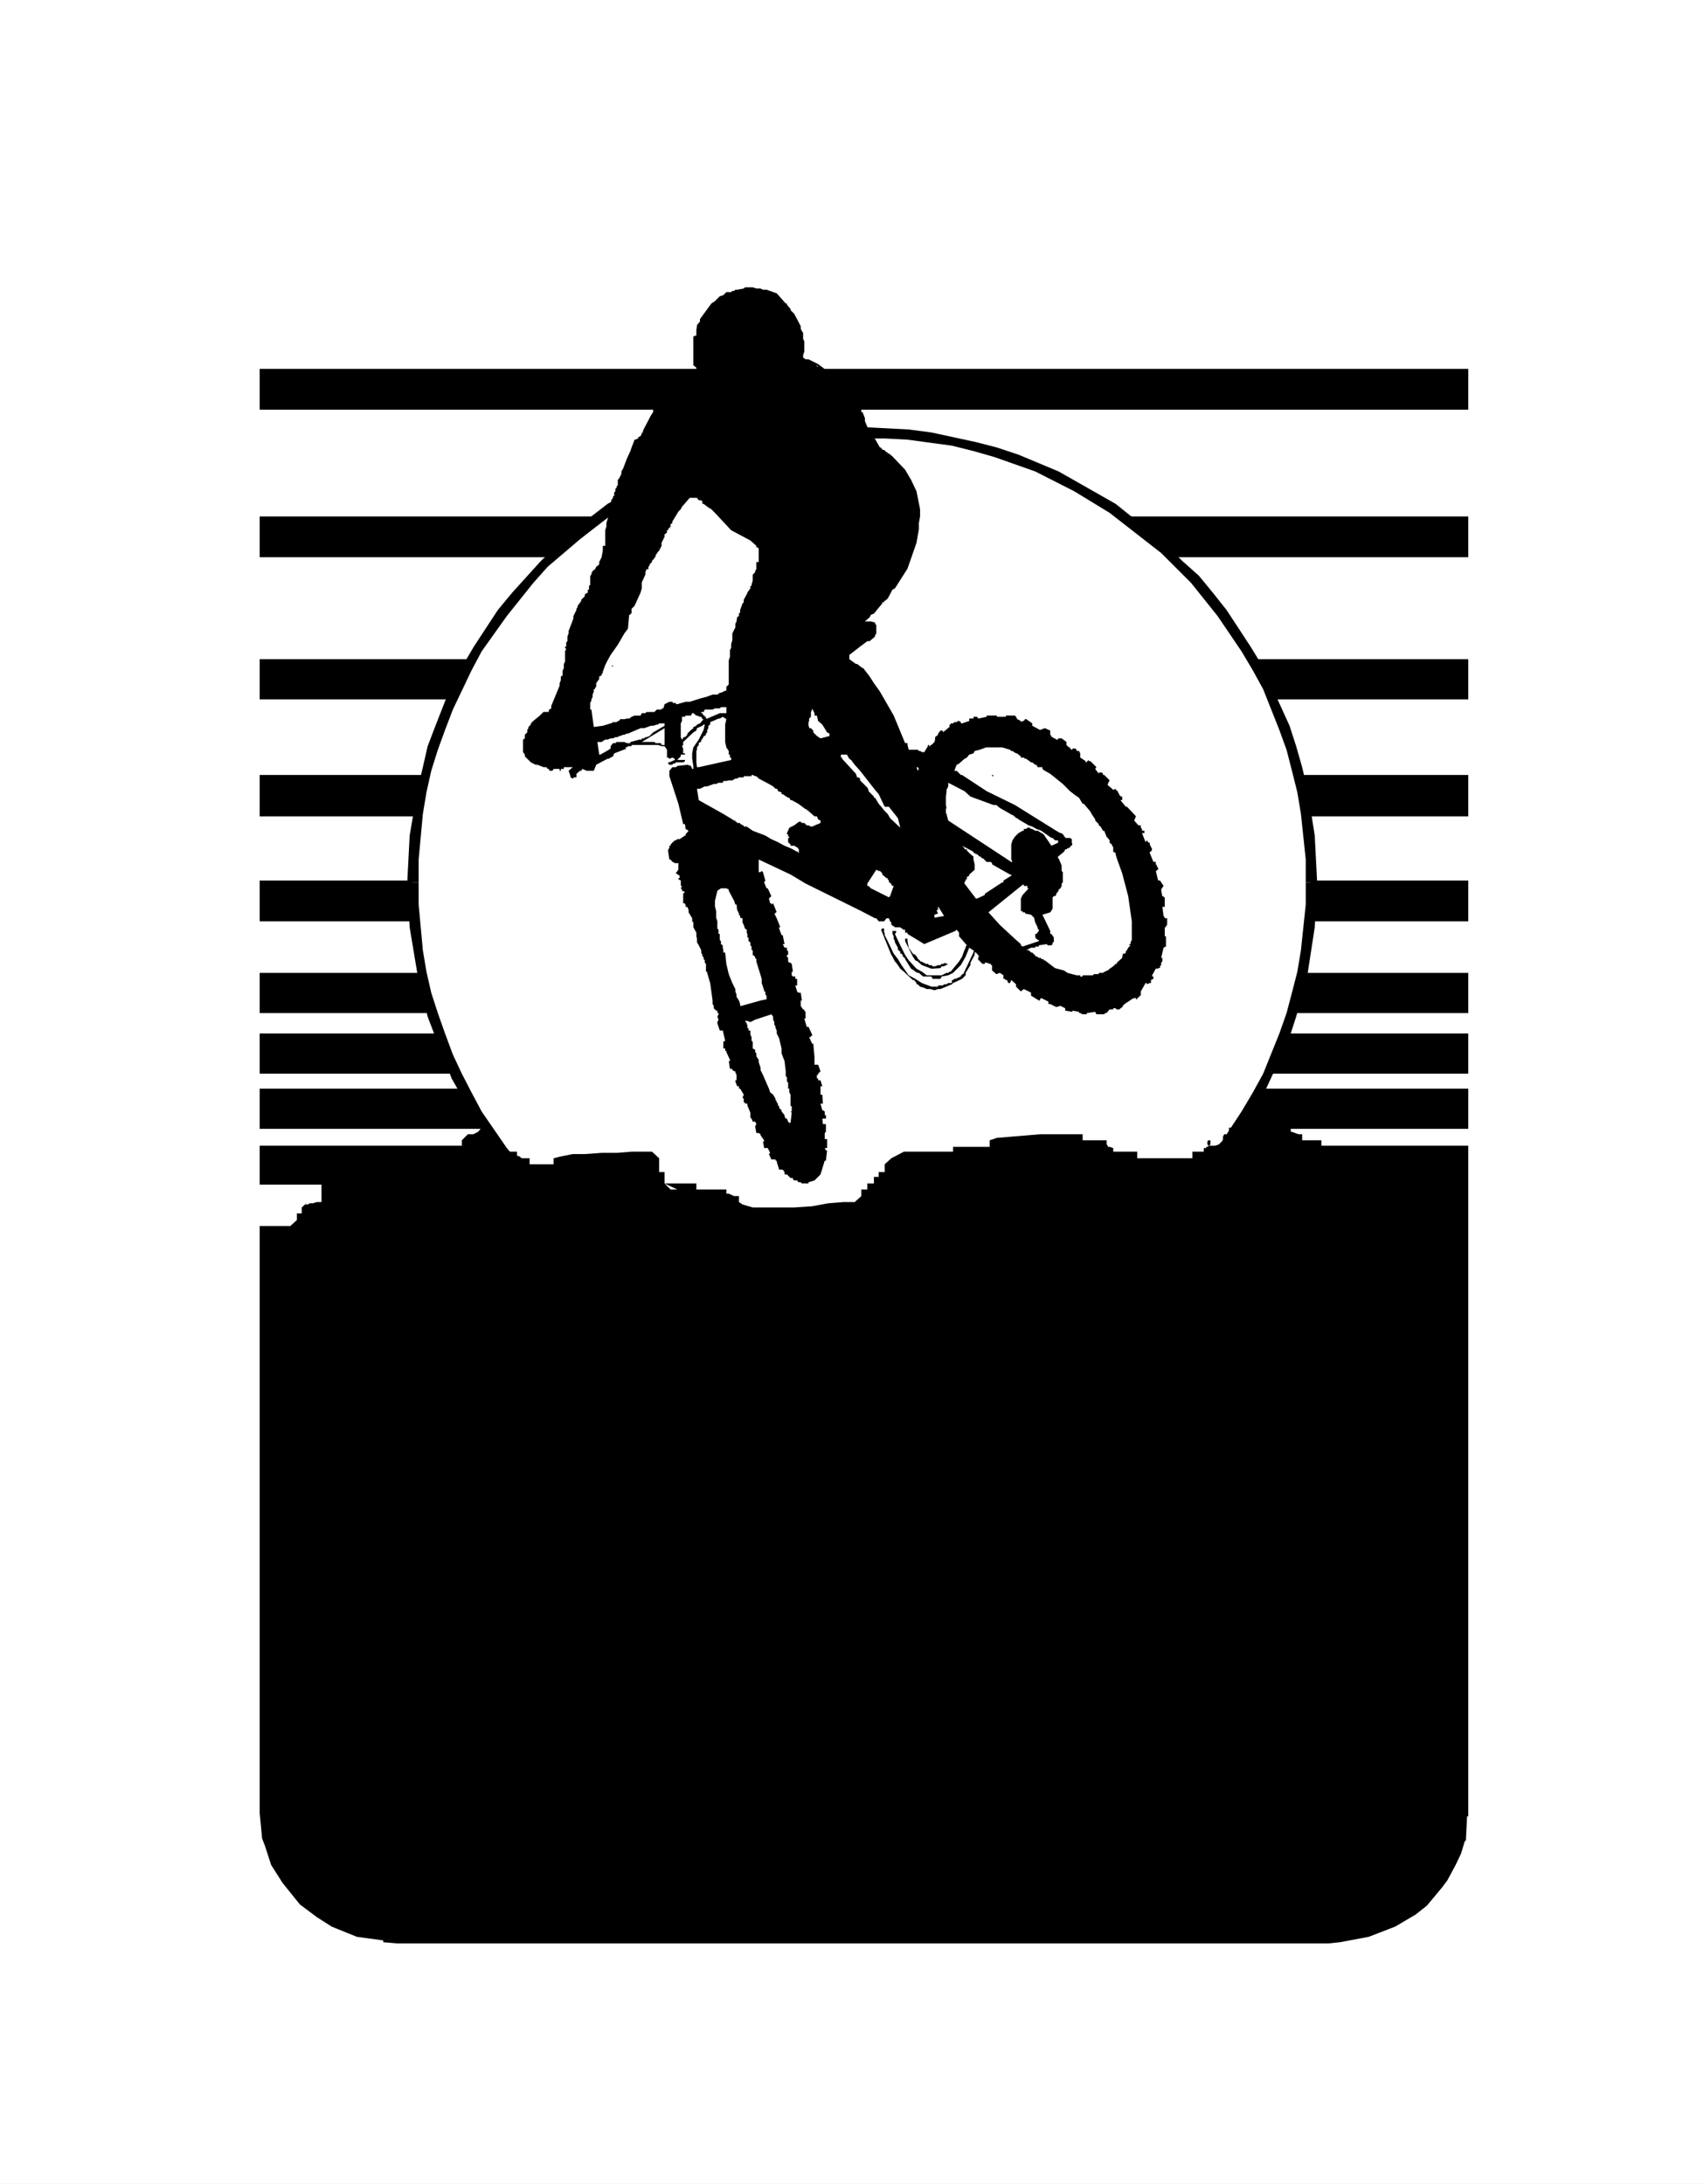 <?xml version="1.0" encoding="UTF-8" standalone="no"?>
<svg
   version="1.0"
   width="121.467mm"
   height="155.668mm"
   id="svg43"
   sodipodi:docname="Cycling 53.wmf"
   xmlns:inkscape="http://www.inkscape.org/namespaces/inkscape"
   xmlns:sodipodi="http://sodipodi.sourceforge.net/DTD/sodipodi-0.dtd"
   xmlns="http://www.w3.org/2000/svg"
   xmlns:svg="http://www.w3.org/2000/svg">
  <rect width="100%" height="100%" fill="#808080" stroke="none"/>
  <sodipodi:namedview
     id="namedview43"
     pagecolor="#ffffff"
     bordercolor="#000000"
     borderopacity="0.25"
     inkscape:showpageshadow="2"
     inkscape:pageopacity="0.0"
     inkscape:pagecheckerboard="0"
     inkscape:deskcolor="#d1d1d1"
     inkscape:document-units="mm" />
  <defs
     id="defs1">
    <pattern
       id="WMFhbasepattern"
       patternUnits="userSpaceOnUse"
       width="6"
       height="6"
       x="0"
       y="0" />
  </defs>
  <path
     style="fill:#ffffff;fill-opacity:1;fill-rule:evenodd;stroke:none"
     d="M 0,588.353 H 459.089 V 0 H 0 Z"
     id="path1" />
  <path
     style="fill:#000000;fill-opacity:1;fill-rule:evenodd;stroke:none"
     d="m 407.217,313.648 v -5.009 H 55.104 v 10.503 H 407.217 Z"
     id="path2" />
  <path
     style="fill:#000000;fill-opacity:1;fill-rule:evenodd;stroke:none"
     d="m 412.227,299.105 v -5.817 H 53.326 v 10.827 H 412.227 Z"
     id="path3" />
  <path
     style="fill:#000000;fill-opacity:1;fill-rule:evenodd;stroke:none"
     d="M 410.611,284.077 V 278.421 H 56.881 v 10.827 H 410.611 Z"
     id="path4" />
  <path
     style="fill:#000000;fill-opacity:1;fill-rule:evenodd;stroke:none"
     d="m 405.117,267.433 v -5.333 H 56.881 V 272.927 H 405.117 Z"
     id="path5" />
  <path
     style="fill:#000000;fill-opacity:1;fill-rule:evenodd;stroke:none"
     d="m 407.217,242.387 v -5.171 H 61.891 v 10.988 H 407.217 Z"
     id="path6" />
  <path
     style="fill:#000000;fill-opacity:1;fill-rule:evenodd;stroke:none"
     d="m 405.763,214.593 v -5.817 H 59.79 v 11.15 H 405.763 Z"
     id="path7" />
  <path
     style="fill:#000000;fill-opacity:1;fill-rule:evenodd;stroke:none"
     d="m 407.217,182.921 v -5.333 H 59.79 v 10.827 H 407.217 Z"
     id="path8" />
  <path
     style="fill:#000000;fill-opacity:1;fill-rule:evenodd;stroke:none"
     d="m 412.227,144.624 v -5.494 H 58.174 v 10.988 h 354.053 z"
     id="path9" />
  <path
     style="fill:#000000;fill-opacity:1;fill-rule:evenodd;stroke:none"
     d="M 407.217,104.873 V 99.379 H 56.881 V 110.367 H 407.217 Z"
     id="path10" />
  <path
     style="fill:#ffffff;fill-opacity:1;fill-rule:evenodd;stroke:none"
     d="m 232.372,116.507 12.443,0.646 11.958,1.939 5.817,0.97 5.817,1.778 10.827,4.363 5.333,2.101 5.494,2.747 4.686,3.07 9.857,6.302 4.363,3.555 8.564,7.756 4.525,4.363 10.504,13.574 3.232,5.494 2.747,4.848 2.747,5.009 4.848,10.827 1.939,5.817 1.454,5.494 1.293,5.979 2.101,11.958 0.162,6.464 v 12.119 l -0.162,6.14 -2.101,12.281 -1.293,5.817 -1.454,5.333 -1.939,5.817 -4.848,10.827 -5.494,10.18 -6.625,9.857 -7.11,8.888 -8.564,8.08 -4.525,4.04 -4.363,3.393 -9.857,6.464 -4.686,3.07 -5.494,2.747 -10.827,4.525 -5.333,1.939 -5.817,1.778 -5.817,1.293 -11.958,1.616 -12.443,0.808 -12.281,-0.808 -12.281,-1.616 -5.656,-1.293 -11.635,-3.717 -5.009,-2.101 -5.817,-2.424 -5.009,-2.747 -10.18,-6.14 -4.525,-3.393 -4.686,-3.393 -4.525,-4.04 -4.363,-3.717 -3.717,-4.363 -7.433,-8.888 -6.464,-9.857 -3.07,-5.171 -2.747,-5.009 -4.363,-10.827 -3.717,-11.15 -0.97,-5.817 -2.101,-12.281 -0.646,-12.119 0.646,-12.604 2.101,-11.958 0.97,-5.979 3.717,-11.311 2.424,-5.009 1.939,-5.817 2.747,-5.009 6.141,-10.342 3.393,-4.363 3.393,-4.686 7.757,-8.888 4.363,-3.717 4.525,-4.04 9.211,-6.787 10.18,-6.14 5.009,-2.747 10.827,-4.363 11.635,-3.878 5.656,-0.97 12.281,-1.939 z"
     id="path11" />
  <path
     style="fill:#000000;fill-opacity:1;fill-rule:evenodd;stroke:none"
     d="m 354.861,237.701 -0.646,-12.604 -1.939,-12.281 -1.454,-6.14 -1.616,-5.656 -1.778,-5.494 -2.424,-5.332 -5.009,-10.988 -3.07,-5.009 -6.464,-9.857 -3.717,-4.686 -3.717,-4.525 -4.525,-4.04 -8.403,-8.241 -4.686,-3.232 -4.848,-3.878 -15.351,-8.726 -10.827,-4.525 -5.817,-1.939 -5.656,-1.454 -11.958,-2.585 -6.141,-0.808 -12.443,-0.646 v 3.07 h 5.979 l 6.141,0.323 11.958,1.616 5.817,1.454 5.656,1.616 10.988,3.878 10.504,5.333 9.534,5.817 13.897,10.827 8.08,8.08 7.11,8.888 6.464,9.534 3.07,5.171 2.747,5.009 4.363,10.988 1.939,5.333 1.454,5.656 1.454,5.817 0.97,5.817 1.293,12.281 v 6.14 z"
     id="path12" />
  <path
     style="fill:#000000;fill-opacity:1;fill-rule:evenodd;stroke:none"
     d="m 232.372,359.863 12.443,-0.646 11.958,-1.778 6.141,-1.293 5.656,-1.778 5.817,-1.939 10.827,-4.525 10.18,-5.979 5.171,-3.07 9.534,-6.787 4.363,-4.04 8.565,-8.564 3.717,-4.04 3.717,-4.848 6.464,-9.534 3.07,-5.332 5.009,-10.827 2.424,-5.494 1.778,-5.494 1.616,-5.656 1.454,-5.817 1.939,-12.604 0.646,-12.119 h -3.07 v 5.979 l -1.293,12.281 -0.97,5.817 -1.454,5.656 -1.454,5.494 -1.939,5.494 -4.363,10.827 -2.747,5.009 -3.07,5.171 -6.464,9.857 -3.717,4.04 -3.393,4.363 -8.08,8.241 -9.211,7.11 -4.686,3.393 -4.848,3.393 -4.686,2.747 -5.494,2.747 -5.009,2.262 -5.494,2.101 -5.494,2.101 -5.656,1.616 -5.817,1.454 -5.817,0.97 -12.281,0.97 h -5.979 z"
     id="path13" />
  <path
     style="fill:#000000;fill-opacity:1;fill-rule:evenodd;stroke:none"
     d="m 109.722,237.701 0.646,12.119 2.101,12.604 1.454,5.817 1.293,5.656 2.101,5.494 2.262,5.494 2.101,5.656 5.979,10.503 6.464,9.534 3.878,4.848 7.757,8.403 8.726,8.241 4.525,3.393 9.857,6.464 10.18,5.979 11.15,4.525 5.494,1.939 5.979,1.778 5.817,1.293 12.604,1.778 12.281,0.646 v -3.07 h -6.141 l -12.281,-0.97 -5.656,-0.97 -5.817,-1.454 -5.817,-1.616 -5.333,-2.101 -5.494,-2.101 -5.494,-2.262 -5.009,-2.747 -5.171,-2.747 -9.534,-6.787 -8.726,-7.11 -4.363,-3.717 -3.878,-4.525 -3.717,-4.363 -3.393,-4.04 -6.787,-9.857 -2.747,-5.171 -2.586,-5.009 -2.424,-5.171 -2.101,-5.656 -1.939,-5.494 -1.778,-5.494 -1.293,-5.656 -0.97,-5.817 -1.131,-12.281 v -5.979 z"
     id="path14" />
  <path
     style="fill:#000000;fill-opacity:1;fill-rule:evenodd;stroke:none"
     d="m 232.372,115.053 -12.281,0.646 -6.464,0.808 -11.958,2.585 -5.979,1.454 -5.494,1.939 -11.15,4.525 -15.351,8.726 -9.211,7.11 -4.363,4.201 -4.363,4.04 -7.757,8.564 -3.878,4.686 -6.464,9.857 -5.979,10.18 -4.363,11.15 -2.101,5.494 -1.293,5.656 -1.454,6.14 -2.101,12.281 -0.646,12.604 h 3.07 v -6.14 l 1.131,-12.281 0.97,-5.817 1.293,-5.817 1.778,-5.656 1.939,-5.333 2.101,-5.494 5.009,-10.503 2.747,-5.171 6.787,-9.534 7.11,-8.888 3.878,-4.363 4.363,-3.717 4.363,-3.717 4.363,-3.393 4.848,-3.717 9.857,-5.817 10.504,-5.333 10.827,-3.878 5.817,-1.616 5.817,-1.454 11.796,-1.616 6.141,-0.323 h 6.141 z"
     id="path15" />
  <path
     style="fill:#000000;fill-opacity:1;fill-rule:evenodd;stroke:none"
     d="m 51.71,330.292 h 26.501 l 1.778,-1.616 v -1.778 h 1.293 v -1.616 l 1.616,-1.454 -0.646,0.646 h 0.646 l 0.646,-0.323 h 0.808 l 0.97,-0.323 h 1.293 v -5.009 h 1.778 v -5.171 l 1.293,-1.616 H 102.936 v 1.616 h 6.787 v 2.101 l 1.778,-0.646 h 0.646 l 0.97,0.97 v 0.97 -0.646 -0.323 l 0.808,-0.646 2.262,-1.454 h 1.131 l 0.646,-0.323 v -0.97 l 0.646,-0.646 h 0.646 l 0.323,-0.646 v -1.131 l -0.646,0.646 v 0.485 l 0.323,0.162 0.646,0.485 h 1.131 l 0.646,-0.646 2.747,-2.424 v -1.778 l 1.616,-1.616 h 1.454 l 1.293,-0.646 0.97,-1.131 h 1.616 l 1.454,3.393 h 0.646 l 1.454,1.131 0.646,0.646 0.646,1.293 h 3.07 v 1.778 -0.646 h 0.323 l 0.323,0.162 0.646,0.485 h 2.101 v 1.616 h 6.464 v -1.616 l 1.939,-0.485 3.232,-0.646 h 3.232 l 4.525,-0.323 h 4.04 l 4.04,-0.323 h 5.494 l 1.939,1.778 v 3.717 h 1.454 v 3.07 l 1.616,1.616 h 1.778 l 1.616,1.778 -1.616,-1.778 -3.393,-1.616 h 8.564 v 1.616 h 8.08 v 1.778 -0.646 h 0.646 l 1.454,0.646 h 1.293 v 1.616 l 0.97,0.646 2.747,0.808 h 11.15 l 4.848,-0.323 4.363,-0.808 4.04,-0.323 h 3.07 l 1.778,-1.616 v -1.778 h 1.616 v -1.616 h 1.778 v -1.778 h 1.293 v -1.293 h 1.616 v -2.101 l 1.778,-1.616 3.393,-1.778 h 13.251 v -1.293 h 9.857 v -1.778 l 1.939,-0.646 11.635,-0.97 h 11.473 v 1.616 h 6.464 v 1.131 l 0.323,0.323 v 0.323 h 0.485 l 0.97,0.323 v 0.97 h 6.464 v 1.778 h 14.867 v -1.778 h 3.07 v -0.97 h 0.646 v -0.323 h 0.323 l 0.808,-0.646 v -1.131 h -0.485 l -0.323,0.323 v 0.808 l 0.323,0.323 h 1.778 l 0.97,-0.323 1.131,-1.131 v -0.97 l 0.323,-0.646 h 0.97 v -0.323 l 0.323,-0.323 v -1.131 h 4.686 l 0.485,-0.97 v -0.646 h 0.97 0.323 v -1.454 h 5.171 v 0.646 l 0.323,0.808 h 0.97 l 0.323,0.646 v 0.97 h 3.393 v 1.778 -0.646 h 0.323 l 1.778,0.646 h 0.97 v 1.616 h 5.171 v 1.454 l 0.646,0.323 h 0.323 l 0.646,0.323 v 0.97 h 5.009 v 1.778 l 6.464,1.616 v 0.97 l 0.485,0.808 h 0.162 v 0.323 h 0.808 l 0.323,0.646 v 0.646 h 11.473 v -1.293 h 0.808 l 0.323,-0.323 h 0.323 v -0.808 l 0.323,-0.97 h 5.009 v -1.616 0.97 l 0.323,-0.323 h 0.485 l 0.323,-0.323 h 0.97 l 0.97,-0.323 v -1.778 h 6.464 v -1.293 0.323 h 1.131 0.323 l 0.97,-0.323 h 0.97 v -1.778 h 8.564 v -1.616 h 3.393 v 267.433 l -357.123,3.07 z"
     id="path16" />
  <path
     style="fill:#ffffff;fill-opacity:1;fill-rule:evenodd;stroke:none"
     d="M 0.485,0.323 V 587.707 H 458.443 V 58.334 H 357.931 l 5.171,0.646 4.363,0.808 2.101,0.323 v 0.323 l 4.04,1.293 2.586,1.454 0.808,0.323 4.686,3.07 3.07,2.262 4.686,5.817 2.424,3.717 1.454,2.747 0.97,3.393 0.646,2.101 0.646,6.787 V 489.298 h -0.323 l -0.323,6.464 -0.323,0.323 -0.97,3.232 -1.454,3.07 -2.262,4.201 -1.454,1.939 -4.04,4.848 -3.07,2.424 -5.494,3.232 -7.11,2.747 -7.757,1.454 -3.07,0.323 H 106.975 l -3.717,-0.323 v -0.485 l -7.11,-0.97 -6.787,-2.747 -4.04,-2.585 -4.525,-3.393 -4.686,-5.817 -3.07,-4.848 -1.616,-5.009 -0.808,-2.101 -0.646,-6.787 V 92.592 l 0.646,-6.464 1.454,-4.04 v -0.323 l 0.97,-2.262 2.424,-4.201 1.616,-2.101 3.717,-4.363 6.141,-4.363 3.07,-2.101 4.848,-1.616 1.939,-0.646 6.141,-1.131 4.848,-0.646 h 350.659 V 0.323 Z"
     id="path17" />
  <path
     style="fill:#000000;fill-opacity:1;fill-rule:evenodd;stroke:none"
     d="m 216.051,318.819 h 1.778 v -0.323 l 1.616,-0.485 1.616,-1.616 1.131,-3.717 h 0.323 l 0.323,-2.747 h -0.323 l -0.323,-0.646 h 0.646 v -2.424 h -0.646 v -1.616 l 0.323,-0.323 v -2.101 h -0.808 l -0.162,-1.454 h 0.646 0.323 v -0.97 h -0.323 v -0.97 l -0.485,-0.323 h -0.162 l -0.485,-1.778 h 0.646 l -0.162,-2.424 h -0.485 v -1.616 -0.646 h 0.485 l -0.485,-1.616 h -0.646 v -0.485 h -0.323 v -0.97 h 0.323 v -0.323 l 0.646,-0.646 -0.646,-1.778 h -0.97 v -1.939 l -0.323,-3.717 h -0.323 l -0.808,-1.778 h 0.485 v -0.323 h 0.323 v -0.323 l -0.808,-1.778 -0.162,-0.323 h -0.485 l -0.646,-2.262 h 0.323 v -1.778 l -0.323,-0.323 v -0.323 h -0.323 l -0.646,-0.97 v -1.454 h 0.323 l -0.323,-2.101 h -0.646 l -0.323,-0.323 -0.485,-1.616 h 0.485 v -1.778 h -0.485 v -0.646 h -0.646 l -0.323,-0.323 v -0.97 h 0.323 l -0.323,-2.101 -0.323,-0.323 h -0.323 l -0.323,-0.323 v -0.97 l -0.323,-0.323 v -0.485 h 0.323 v -0.97 l -0.323,-0.323 v -0.646 h -0.646 l -0.485,-0.97 h 0.485 l -0.485,-2.424 h -0.323 l -0.646,-1.778 v -0.323 h 0.323 l -0.646,-1.616 -0.323,-0.808 -0.646,-1.293 h 0.323 v -0.323 h 0.323 l -0.97,-2.424 -0.485,0.323 v -0.323 h -0.323 l -0.323,-1.293 0.646,-0.646 -0.97,-2.101 h -0.323 l -0.646,-1.616 0.323,-0.485 -0.646,-2.262 -0.323,-0.323 -0.323,0.323 h -0.485 v -1.778 -1.616 l 8.564,4.04 4.04,2.424 15.028,7.433 3.717,1.939 h 0.323 l 0.646,0.808 h 1.454 l 0.646,-0.808 h 0.646 l 0.323,0.808 0.323,0.323 v 0.646 h 0.323 v 0.323 h 0.323 l 0.323,0.323 h 1.454 l 0.323,0.323 h 0.323 v 0.323 h 0.646 v 0.808 h 0.646 v 0.323 l 4.525,2.747 8.403,-3.555 0.323,-0.323 0.646,0.808 v 0.97 l 2.101,2.424 -0.323,0.323 v 0.323 l -0.323,0.646 -0.646,1.778 -0.808,1.293 -2.262,2.747 h -0.323 l -0.323,0.323 h -0.485 l -1.293,0.646 h -4.04 l -1.293,-0.97 -1.454,-0.808 -2.101,-2.262 -0.97,-1.454 -0.646,-1.293 -0.646,-1.293 -1.454,-3.07 0.323,-0.323 v -0.485 h -0.97 v 0.808 l 0.323,0.646 v 0.646 l 0.323,0.646 v 0.323 l 0.808,1.454 v 0.646 h 0.323 v 0.323 h 0.323 v 0.646 h 0.323 l 0.323,0.323 v 0.485 h 0.323 v 0.323 h 0.323 v 0.323 l 1.616,2.585 0.808,0.485 0.323,0.323 0.646,0.323 h 0.323 l 1.131,0.97 h 0.646 0.323 1.293 l 0.323,0.646 h 2.101 l 0.323,-0.646 1.778,-0.323 1.293,-0.646 2.101,-2.101 1.293,-2.262 0.97,-2.424 1.454,0.97 h -0.323 v 0.323 l -2.747,5.817 h -0.323 v 0.323 h -0.323 v 0.323 l -1.454,0.646 h -0.323 l -0.323,0.323 h -0.323 v 0.808 h -0.323 -0.323 -0.323 l -0.485,0.323 h -0.646 l -0.323,0.323 h -1.293 v 0.323 h -1.778 l -2.586,-0.97 -1.778,-1.131 -1.778,-0.97 -1.939,-2.747 -0.97,-1.616 -1.131,-1.454 -1.616,-3.393 -0.808,-1.616 v -0.646 h -0.162 v -1.131 h -0.485 l -0.323,0.323 2.747,6.787 0.323,0.485 0.646,1.293 0.323,0.323 0.485,0.646 0.646,0.97 0.97,0.808 2.424,2.262 h 0.323 l 0.646,0.808 v 0.323 h 0.323 l 0.646,0.646 1.131,0.323 0.646,0.323 h 0.97 l 1.131,0.323 0.97,-0.323 h 0.646 l 3.07,-1.293 0.323,-0.323 2.424,-1.131 0.97,-0.97 v -0.646 l 1.293,-2.101 v -0.646 l 1.131,-2.101 v -0.646 h 0.323 l 0.97,1.131 h -0.323 v 0.97 h 0.323 v 0.323 h 0.323 v 0.323 h 0.323 v 0.323 h 0.808 v -0.323 h 0.485 l 0.808,0.323 h 0.323 v 0.323 h 0.323 v 1.454 l 1.131,0.97 h 0.162 l 0.808,-0.323 0.97,0.646 v 0.97 h 0.323 l 0.323,0.323 h 0.323 l 0.323,0.808 h 0.485 l 0.323,-0.808 1.293,1.131 v 0.646 l 1.293,1.293 0.808,-0.646 1.939,0.97 v 0.808 l 2.101,1.293 h 0.323 v -0.323 l 0.323,-0.323 1.939,0.97 v 0.646 h 0.485 l 1.616,0.808 1.131,-0.323 1.293,0.646 v 0.646 l 1.939,0.323 v -0.323 l 1.778,0.323 v 0.323 h 0.323 l 0.646,0.323 h 1.131 v -0.323 l 2.262,-0.323 0.323,0.646 h 2.101 l 0.323,-0.323 h 0.323 l 0.808,-0.97 h 0.97 v -0.323 h 0.646 l 0.323,0.323 h 0.646 l 0.808,-0.646 h 0.162 v -0.323 l 0.485,-0.485 2.424,-1.616 0.162,0.323 v -0.323 h 0.485 v 0.323 h 0.323 v -0.323 h 0.323 v -0.323 h 0.323 v -0.323 h 0.323 v -0.323 -0.485 -0.323 l 1.293,-2.262 h 0.323 v 0.323 l 0.808,-0.323 h 0.323 v -0.808 l 0.646,-0.323 v -0.646 h -0.323 v -0.323 l 0.97,-1.778 h 0.646 v -0.162 h 0.485 v -0.485 l 0.323,-0.323 v -0.646 l 0.323,-0.323 v -0.97 h -0.323 l 0.646,-2.747 0.646,-0.323 v -2.747 h -0.323 v -2.424 h 0.323 v -0.323 l 0.323,-0.323 v -1.778 h -0.646 v -0.162 l -0.323,-0.485 -0.323,-2.424 h 0.646 v -2.585 h -0.323 v -0.323 h -0.323 v 0.323 l -0.323,-2.101 0.646,-0.97 -0.97,-1.454 h -0.485 l -0.646,-2.585 h 0.323 v -0.323 h 0.323 v -0.485 l -0.323,-0.323 v -0.323 l -0.323,-0.323 v -0.646 h -0.323 -0.323 l -0.97,-2.424 v -0.323 h 0.323 l 0.323,-0.646 -0.646,-1.293 v -0.485 h -0.323 l -0.485,-0.646 -0.323,0.485 -0.97,-2.424 h 0.646 v -0.646 h -0.646 v -0.485 l -0.323,-0.323 v -0.323 -0.323 h -0.646 l -1.131,-1.293 0.485,-1.131 -2.424,-2.585 h -0.323 l -1.454,-1.778 h 0.485 v -0.97 h -0.485 v -0.323 h -0.323 v -0.323 l -0.323,-0.485 v -0.323 h -0.323 v -0.323 h -0.323 v -0.323 l -0.646,0.323 -0.323,-0.323 -1.131,-0.97 v -0.323 l 0.485,-0.97 -1.454,-1.454 h -0.323 v -0.323 l -0.323,-0.323 h -0.808 v 0.323 l -0.97,-1.293 0.323,-0.485 -1.616,-1.616 h -0.323 l -0.323,-0.323 v 0.323 h -0.323 v 0.323 h -0.323 v -0.323 l -1.454,-0.97 v -0.808 h 0.646 -0.646 v -0.323 l -0.323,-0.646 h -0.646 v -0.323 l -0.323,-0.323 h -0.808 v 0.323 h -0.162 l -0.485,-0.323 v -0.323 h -0.323 l -0.646,-0.646 v -0.808 l -1.293,-0.97 h -0.97 v 0.323 h -0.485 l -0.323,-0.323 H 283.921 l -0.323,-0.323 h -0.323 v -0.323 l -0.323,-0.323 v -0.323 -0.808 l -1.454,-0.646 -1.293,0.485 -2.101,-1.131 v -0.646 l -1.616,-1.131 h -0.323 l -0.323,0.485 h -0.323 l -0.485,0.323 v -0.323 l -0.97,-0.485 -0.323,-0.646 -0.323,-0.323 h -0.97 -0.323 -0.485 -0.323 -0.323 v 0.323 h -2.424 v -0.323 h -0.162 -1.454 -0.323 -0.808 v 0.323 l -2.262,0.485 -0.323,-0.485 h -0.97 v 0.485 h -1.131 v 0.646 l -1.939,0.646 h -0.323 v -0.323 l -0.485,-0.323 h -0.323 l -0.323,0.323 h -0.646 l -0.323,0.323 h -0.646 v 0.323 h -0.323 v 0.646 l -1.778,1.454 v -0.485 h -0.646 l -0.646,0.808 v 0.323 l -0.808,0.646 v 0.646 h 0.485 -0.485 l -0.162,0.646 -0.808,0.808 h -0.323 v 0.323 h -0.323 v -0.323 h -0.323 v 0.323 l -0.97,1.616 h -0.646 l -0.485,-0.323 h -0.323 l -0.323,-0.323 h -2.424 l -0.323,-1.293 v -0.485 h -0.646 l -3.07,-7.433 -3.717,-6.464 -1.616,-2.262 -1.131,-1.778 -1.616,-2.101 v -0.162 h -0.323 l -1.454,-1.131 h -0.323 l -1.778,-1.293 v -1.131 l 2.909,-2.262 1.939,-1.454 h 0.646 l 1.454,-1.293 V 171.125 l 0.323,-0.485 v -0.646 -0.323 -0.323 -0.323 -0.646 l -0.323,-0.323 v -0.323 l -1.131,-0.323 h -1.616 l 1.293,-1.131 0.323,-0.646 0.808,-0.323 2.262,-2.747 v -0.323 h 0.485 v -0.323 h 0.162 l 0.808,-0.646 1.293,-2.424 0.646,-0.323 3.393,-5.333 2.424,-6.948 0.646,-3.717 v -1.616 l 0.323,-1.778 v -1.939 l -0.97,-4.848 -1.454,-3.07 -1.616,-2.747 -3.393,-3.555 -0.97,-0.808 h -0.323 v -0.323 h -0.323 l -0.646,-0.646 h -0.485 v -0.323 h -0.323 v -0.323 h -0.323 l -1.939,-3.393 -0.808,-0.646 -1.293,-3.07 v -0.808 l -0.646,-1.616 h -0.323 v -0.646 h -0.323 l -0.485,-0.323 v -0.808 h -0.323 v -0.97 h -0.323 v -0.646 h -0.323 l -2.101,-2.424 v -0.323 l -1.293,-0.97 -0.97,-1.454 -4.201,-3.393 -1.293,-0.97 -2.586,-1.293 H 217.021 l -0.646,-0.485 v -0.646 l 0.323,-0.97 v -2.747 l -0.323,-0.646 v -1.616 l -0.323,-0.485 -0.323,-0.646 v -0.646 l -0.646,-1.293 -1.131,-2.101 -0.97,-0.97 v -0.323 l -0.97,-1.131 v -0.323 h -0.323 l -2.424,-2.747 -2.747,-0.97 h -0.97 l -0.646,-0.323 h -1.131 l -0.97,-0.323 h -2.101 l -0.323,0.323 -1.778,0.323 h -0.485 l -0.323,0.323 h -0.485 l -0.323,0.323 h -1.293 l -0.808,0.808 -0.97,0.323 -1.293,1.293 -0.97,0.646 -3.07,4.201 v 0.646 l -0.808,0.97 v 0.323 l -0.162,0.97 v 0.323 1.131 l -0.808,0.323 v 1.293 0.97 4.201 0.323 0.97 l 0.808,0.646 v 1.131 l -0.808,0.646 h -0.646 l -0.323,0.323 -0.646,0.323 -1.131,0.97 h -0.323 -0.646 l -0.323,0.808 -1.454,0.323 -0.646,0.646 -0.323,0.646 -0.646,0.323 -0.646,0.646 v 0.646 l -0.808,0.485 -1.293,2.262 h -0.323 l -0.646,1.131 v 0.646 l -0.646,0.97 -2.101,4.04 v 0.485 h -0.323 v 0.323 l -0.323,0.646 -0.646,0.323 v 0.323 l -0.808,0.323 h -0.162 l -0.808,2.101 -0.323,0.97 -0.97,2.101 -0.97,2.585 -0.485,0.808 v 0.646 l -0.646,1.293 -0.323,0.323 v 1.454 l -0.323,0.323 v 0.323 l -0.323,0.323 v 0.646 l -0.323,0.323 v 0.808 l -0.323,0.323 v 0.323 l -0.485,0.646 v 0.97 l -0.162,0.323 v 1.778 l -0.485,0.323 v 0.646 l -0.646,2.101 v 0.97 l -0.323,0.97 v 1.778 0.97 1.454 h -0.646 v 1.293 l -0.323,1.778 -0.646,1.293 v 0.646 l -0.808,0.646 -0.323,0.646 -0.646,0.485 -0.323,0.646 v 0.323 l -0.323,0.323 v 2.424 l -0.323,0.323 v 0.97 h -0.323 v 0.808 l -0.323,0.162 -0.485,0.323 v 0.485 l -0.97,0.97 v 0.323 l -0.97,1.293 v 0.323 l -0.323,0.485 v 0.323 l -0.808,1.616 v 0.646 l -1.293,3.393 v 0.646 l -0.323,0.808 v 1.293 l -0.323,0.323 v 1.131 h -0.323 v 0.323 l 0.323,0.323 -0.323,0.646 v 2.747 l -0.323,0.646 v 1.131 l -0.323,0.646 v 1.293 l -0.485,0.323 v 0.97 l -0.323,0.808 v 0.646 l -2.262,5.494 v 0.646 l -0.485,0.323 h -0.162 v 0.646 h -0.646 -0.808 l -0.97,0.97 -1.778,1.454 -0.646,0.646 v 0.323 l -0.646,0.646 v 0.323 l -0.323,0.485 v 0.646 l -0.646,0.646 v 0.97 l -0.485,0.323 v 3.393 l 0.485,0.646 v 0.485 l 1.616,1.616 1.293,0.646 h 0.485 l 1.616,0.646 h 0.323 0.485 l 0.323,0.485 h 0.323 l 0.162,0.485 h 0.808 l 0.323,-0.485 h 1.616 v 0.485 h 0.323 v -0.485 h 0.808 v -0.485 h 0.323 2.101 l -1.131,0.97 0.485,1.454 v 0.323 l 0.646,0.323 h 0.162 v -0.323 h 0.808 v -0.323 -0.323 -0.323 l 0.97,-0.808 h 0.323 l 0.323,-0.485 1.131,0.485 h 1.939 l 0.646,-1.616 2.424,-1.293 0.646,-0.323 h 0.323 l 0.485,-0.323 0.646,-0.323 0.323,-0.808 3.393,-1.293 h -0.323 v -0.323 h 0.323 l 0.323,-0.323 h 0.97 v -0.323 h 7.11 l 0.97,0.323 h 0.808 v -0.323 h -0.808 l -0.162,-0.485 h -1.454 l -0.323,-0.323 h -3.717 0.323 l 6.141,-3.717 v 1.131 0.97 2.747 l 0.646,0.97 v 0.97 1.131 h 0.323 l 0.323,0.323 0.808,-0.323 0.646,0.323 v 0.323 l -1.454,0.646 h -0.323 v 0.323 l 0.323,0.323 h 0.808 l 0.162,-0.323 h 0.485 l 0.323,-0.323 h 1.939 l 0.485,-0.323 v -0.323 h -2.101 l 0.97,-0.97 v -0.485 h 1.131 v -0.323 h -0.485 v -1.293 l -0.323,-0.646 0.323,-0.323 v -0.808 l 2.747,-2.585 0.808,-0.485 0.162,-0.646 1.454,-0.646 0.323,-0.323 h 0.323 l -0.323,1.454 -1.293,2.585 -1.454,2.101 -0.323,1.616 v 1.454 l 0.323,1.939 v 0.808 h -0.323 l -0.323,-0.808 -0.97,-0.323 -2.747,0.323 -0.323,0.323 h -0.323 -0.485 -0.162 l -0.808,0.97 v 1.454 l 2.424,7.433 1.293,5.494 h 0.485 l 0.162,1.293 0.808,0.485 -0.808,0.97 v 0.323 h -0.162 l -1.454,0.97 h -0.646 l -0.323,0.323 h -0.323 l -0.485,0.485 h -0.162 v 0.162 l -0.485,0.485 v 0.323 h -0.323 v 0.646 l -0.323,0.323 v 0.646 l 0.323,2.101 h 0.323 l 0.485,0.646 h 0.162 l 0.485,0.323 h 0.97 v 1.778 l -0.323,0.323 v 0.323 h -0.323 v 0.323 l 0.97,0.646 v 0.646 h -0.323 v 0.323 l 0.646,0.323 v 1.454 h 0.323 l -0.323,0.646 0.323,0.323 v 0.323 l 0.808,0.323 -0.485,0.485 v 2.585 h 0.485 v 0.323 h 0.162 v 0.646 h 0.485 l 0.323,0.808 v 0.646 l 0.97,1.616 v 0.808 l 0.323,0.323 v 1.293 l 0.808,1.454 v 0.97 l 0.162,0.646 v 0.97 l 0.485,0.808 0.646,1.293 v 0.646 l 0.323,0.646 v 0.485 h 0.323 v 0.646 l 0.323,0.323 v 0.646 l 0.323,0.323 v 2.101 h 0.323 v 0.323 l 0.808,2.747 0.646,4.686 v 0.97 l 0.323,0.485 v 0.646 l 0.646,0.646 h 0.323 v 0.646 h 0.323 v 0.323 l -0.323,0.646 0.323,0.808 -0.323,0.646 v 0.323 l 0.646,1.939 h 0.808 l 0.646,2.747 -0.485,0.323 v 1.778 h 0.485 v 0.646 h 0.323 v 0.323 l 0.97,2.101 v 0.323 h -0.323 l 0.323,2.101 h 0.646 v 0.323 l 0.485,0.323 h 0.323 v 0.323 l 0.323,0.646 v 1.454 h -0.323 v 0.323 l 0.485,1.293 h 0.485 v 0.646 h 0.323 l 0.97,1.616 -0.323,0.808 0.323,0.323 v 0.97 h 0.323 v 0.323 h 0.646 v 0.485 l 0.808,1.939 v 1.293 l 0.323,0.323 0.323,0.808 h 0.646 l 0.323,0.646 -0.323,0.646 0.323,1.778 h 0.646 l 0.485,0.323 v 0.323 l 0.323,0.323 v 0.323 h 0.323 v 0.323 l 0.323,0.323 v 0.323 h -0.323 l 0.323,1.778 h 0.646 0.323 l 0.646,1.293 -0.323,0.323 0.646,1.454 h 1.131 v 0.323 h 0.323 v 0.323 l 0.646,2.101 h 0.97 l 0.485,0.646 v 0.646 h 0.646 l 0.97,0.97 h 0.646 v 0.323 l 0.323,0.323 h 0.808 l 0.323,0.485 h 0.646 z"
     id="path18" />
  <path
     style="fill:#ffffff;fill-opacity:1;fill-rule:evenodd;stroke:none"
     d="m 212.981,302.499 0.323,-2.747 -0.323,-0.323 h 0.323 v -1.454 h -0.323 v -3.07 l -0.323,-0.646 v -0.97 h -0.323 v -1.616 l -0.323,-0.323 v -1.131 l -0.323,-0.323 v -1.293 l -0.323,-2.747 -0.808,-2.101 v -1.293 l -0.646,-2.747 -0.646,-1.293 v -0.808 l -0.323,-0.646 V 276.644 l -0.323,-0.646 v -0.646 l -0.323,-0.646 v -0.808 l -0.485,-0.646 -4.363,1.454 -1.293,0.646 -0.808,-0.323 h -0.646 l 0.485,0.646 v 0.323 h 0.162 v 0.97 h 0.323 v 0.646 h 0.485 v 1.131 l 0.323,0.646 v 0.97 l 0.323,0.323 v 1.131 0.646 l 0.646,0.323 v 0.646 l 0.323,0.323 v 0.808 l 0.646,0.97 v 0.646 l 0.485,1.454 v 0.646 l 0.646,1.293 1.616,3.717 0.323,0.97 0.808,0.646 0.646,1.131 v 0.323 l 0.323,0.323 v 0.323 l 0.323,0.323 v 0.485 l 0.323,0.162 v 0.485 l 0.646,0.646 v 0.323 l 0.808,0.97 v 0.323 l 0.323,0.646 h 0.323 l 0.323,0.808 0.323,0.323 z"
     id="path19" />
  <path
     style="fill:#ffffff;fill-opacity:1;fill-rule:evenodd;stroke:none"
     d="m 199.73,270.988 5.171,-1.454 1.616,-0.323 v -0.97 l -0.323,-0.323 v -0.808 H 205.871 v -0.323 l -0.646,-1.939 v -1.131 l -1.454,-4.686 v -0.646 l -0.323,-0.323 v -0.323 l -0.646,-0.485 v -0.646 -0.323 -0.323 h -0.323 v -0.97 l -0.323,-0.323 v -0.808 l -0.485,-0.323 v -0.97 h -0.323 v -0.97 l -0.162,-0.323 v -0.808 l -0.485,-0.323 -0.323,-0.97 -0.323,-0.646 V 247.396 l -0.646,-0.162 v -0.485 l -0.323,-0.323 v -0.323 l -0.485,-0.97 -0.162,-1.454 h -0.323 l -0.323,-0.97 -1.454,-2.747 v -0.323 l -0.646,-0.323 h -0.323 -0.485 -0.162 -0.485 l -0.97,0.646 -0.646,2.747 v 1.454 l 0.323,1.293 v 1.778 l 0.323,0.97 v 1.939 l 0.323,0.323 v 1.131 h 0.323 v 1.616 l 0.323,0.323 v 0.808 l 0.485,0.323 v 0.646 l 0.162,0.646 v 0.646 h 0.485 l 0.323,3.07 0.646,2.747 0.646,1.616 0.323,0.808 0.808,1.616 v 0.646 l 0.323,0.808 v 0.646 l 0.646,0.97 0.323,0.97 v 0.485 z"
     id="path20" />
  <path
     style="fill:#ffffff;fill-opacity:1;fill-rule:evenodd;stroke:none"
     d="m 291.031,263.07 h 0.646 v -0.323 h 2.747 l 0.323,-0.323 h 1.293 v -0.323 h 1.131 l 0.323,-0.323 h 0.323 l 0.323,-0.323 h 0.323 l 0.485,-0.485 0.97,-0.646 0.646,-0.646 h 0.323 v -0.323 l 1.454,-1.293 v -0.323 l 0.162,-0.485 v -0.323 h 0.485 l 0.323,-0.323 v -0.323 l 0.323,-0.323 0.323,-0.646 0.646,-0.646 h -0.323 v -0.323 h 0.323 v -0.485 l 0.323,-0.646 v -5.009 l -0.97,-6.787 -1.616,-6.14 -1.454,-4.04 -0.323,-1.131 v -0.323 l -0.646,-0.323 v -0.323 -0.323 -0.646 l -0.323,-0.323 v -0.323 l -0.646,-0.485 v -0.162 -0.485 l -0.485,-0.646 -0.323,-0.323 -0.646,-1.616 h -0.323 l -0.646,-1.131 -0.485,-0.323 v -0.323 l -0.97,-0.97 v -0.323 l -0.97,-1.454 -0.323,-0.646 -1.778,-2.101 h -0.323 l -0.97,-1.616 -0.97,-0.646 -1.454,-1.131 -1.939,-1.939 -3.393,-2.747 -1.454,-0.808 -0.646,-0.485 v -0.485 h -0.323 -0.323 -0.646 l -0.323,-0.646 h -0.323 l -0.808,-0.646 h -0.323 l -1.293,-0.97 h -0.323 l -0.323,-0.323 h -0.808 v -0.323 l -0.646,-0.485 -0.323,-0.323 h -0.323 l -0.97,-0.646 h -0.323 l -0.323,-0.323 -2.101,-0.646 h -4.363 l -1.778,0.646 -1.293,0.323 -0.323,0.646 -1.131,0.323 -0.646,0.808 -0.646,0.323 -1.454,1.293 -0.646,0.323 -0.646,1.616 h 0.323 0.323 l 1.131,1.131 h 0.323 l 6.625,4.363 7.595,3.717 11.15,6.948 1.131,0.646 h 0.323 l 0.646,0.646 v 0.323 h 0.323 v 0.323 h 1.293 l 0.485,0.323 v 0.97 l 0.162,0.485 -0.97,0.97 h -0.323 l -0.323,0.323 h -0.323 l -0.323,0.646 -1.616,1.293 v 0.485 h 0.162 l 0.808,1.939 v 1.454 l 0.323,0.323 v 2.747 l -0.323,0.323 v 0.646 l -0.323,0.646 -0.485,0.323 v 0.323 l -0.646,0.808 v 0.323 l -0.323,0.323 H 283.921 l -0.323,0.323 v 3.07 l -0.646,0.97 -2.101,0.646 2.101,4.363 v 0.485 0.323 h 0.323 l 0.646,0.97 v 1.293 h -0.323 v 0.485 l -0.323,0.323 h -0.97 l -0.323,-0.323 -2.101,0.323 v 0.323 h -0.97 v 0.323 h -1.131 l -1.293,0.646 h 0.323 0.323 l 0.646,0.646 h 0.323 l 1.131,1.131 h 0.323 l 0.323,0.323 h 0.646 v 0.323 h 0.646 v 0.323 h 0.323 l 2.747,2.101 2.424,0.646 0.97,0.646 2.424,0.646 h 0.97 z"
     id="path21" />
  <path
     style="fill:#000000;fill-opacity:1;fill-rule:evenodd;stroke:none"
     d="m 250.956,260.97 2.424,-0.162 0.323,-0.485 h 0.646 l 0.485,-0.323 h 0.162 l 0.485,-0.323 h -0.646 v -0.323 l -0.808,0.323 h -0.323 l -0.323,0.323 h -0.646 l -0.808,0.323 h -0.646 l -0.323,-0.323 h -0.646 l -0.323,-0.323 h -0.646 l -0.323,-0.323 h -0.323 l -0.323,-0.323 h -0.485 v -0.323 h -0.323 v -0.323 h -0.323 v -0.323 l -0.646,-0.808 -0.646,-0.323 -1.131,-1.616 -0.323,-1.778 v -0.646 h -0.646 v 0.646 l 2.101,4.201 0.646,0.97 0.646,0.323 1.131,0.97 z"
     id="path22" />
  <path
     style="fill:#ffffff;fill-opacity:1;fill-rule:evenodd;stroke:none"
     d="m 189.55,256.93 -0.646,-0.97 z"
     id="path23" />
  <path
     style="fill:#ffffff;fill-opacity:1;fill-rule:evenodd;stroke:none"
     d="m 275.518,254.991 4.363,-1.454 v -0.323 h -0.323 l -0.646,-0.646 v -0.97 h 0.323 l 0.646,-0.808 v -0.323 l -0.323,-0.323 v -0.323 l -0.646,-1.293 -0.323,-1.293 -0.808,-0.808 -1.616,-0.323 v -0.323 h -0.646 v -0.323 h -0.485 v -0.323 -0.323 -2.424 -0.323 l 0.485,-0.97 1.616,-1.778 h -0.323 v -0.646 h -0.323 -0.646 v -0.323 h -0.323 l -9.211,7.433 3.07,3.393 4.363,4.04 1.293,1.131 v 0.323 z"
     id="path24" />
  <path
     style="fill:#ffffff;fill-opacity:1;fill-rule:evenodd;stroke:none"
     d="m 251.764,247.234 2.586,-0.485 -1.616,-2.585 v 0.646 0.323 h -0.323 v 0.323 l 0.323,0.646 -0.97,0.323 z"
     id="path25" />
  <path
     style="fill:#ffffff;fill-opacity:1;fill-rule:evenodd;stroke:none"
     d="m 263.237,242.064 2.101,-0.97 v -0.323 l 4.686,-3.07 h 0.323 v -0.485 l 2.101,-1.293 v -0.323 h -0.323 l -4.848,-2.747 v -0.323 l -0.323,-0.323 h -0.323 -0.323 -0.485 l -0.97,-0.97 h -0.323 l -0.323,-0.485 h -0.323 l -0.646,-0.646 h -0.323 l -0.323,-0.323 h -0.323 v -0.323 0.323 -0.323 l -3.07,-1.616 0.646,0.646 v 0.323 h 0.646 v 0.323 l 0.97,0.97 0.808,0.646 v 0.808 l 0.323,1.293 v 1.454 l -1.454,1.293 v 0.323 l -0.646,0.323 v 0.646 h -0.323 v 0.323 l -0.323,0.485 v 0.323 l 3.07,4.04 z"
     id="path26" />
  <path
     style="fill:#ffffff;fill-opacity:1;fill-rule:evenodd;stroke:none"
     d="m 239.483,241.74 0.323,-0.323 0.97,-2.747 h -0.323 l -0.323,-0.323 v -0.323 h -0.323 v -0.323 h -0.323 v -0.485 l -0.323,-0.323 v -0.323 h -0.323 l -1.131,-0.97 v -0.323 l -0.646,-0.646 h -0.323 l -0.646,-0.323 -2.424,3.717 v 0.646 h 0.323 l 0.646,0.646 z"
     id="path27" />
  <path
     style="fill:#ffffff;fill-opacity:1;fill-rule:evenodd;stroke:none"
     d="m 272.771,232.206 -0.323,-0.646 v -4.04 l 0.323,-1.131 0.646,-0.97 0.97,-0.97 1.131,-0.646 h 0.323 v -0.485 h 0.646 l 0.323,-0.323 h 0.646 l 0.323,0.323 h 0.323 l 0.808,0.485 h 0.646 l 1.616,0.97 2.101,3.07 1.778,-0.808 0.162,-0.162 h -0.162 v -0.485 h -0.808 l -0.646,-0.646 h -0.323 l -2.747,-1.939 -1.293,-0.485 -1.131,-0.646 -0.97,-0.323 -2.747,-1.616 -0.323,-0.323 h -0.323 l -0.323,-0.485 h -0.323 v -0.323 H 272.771 l -3.393,-1.939 -0.97,-0.808 h -0.808 l -6.141,-2.262 -1.616,-1.454 -4.363,-2.262 v 0.97 l -0.485,0.97 v 0.646 l -0.162,1.131 v 2.262 l 0.162,0.808 -0.162,0.323 v 0.97 l 0.162,0.323 0.485,1.778 16.967,11.15 z"
     id="path28" />
  <path
     style="fill:#ffffff;fill-opacity:1;fill-rule:evenodd;stroke:none"
     d="m 215.243,229.783 v -0.97 h -0.162 v -0.323 l -1.131,-0.646 h -0.97 v -0.323 l -0.646,-0.646 v -1.131 h 0.323 v -0.323 h -0.323 v -0.646 h -0.323 v -0.323 l 0.646,-1.454 1.293,-0.646 1.293,-0.97 h 0.485 l 0.323,0.323 h 0.646 l 0.646,0.646 h 0.485 l 0.646,0.323 h 0.323 l 2.262,-0.97 v -0.646 l -0.646,-0.323 -0.323,-0.808 h -0.646 l -1.454,-1.293 h -0.162 v -0.323 h -0.485 v -0.323 H 217.021 l -1.939,-1.454 -1.778,-0.97 h -0.323 l -0.323,-0.646 h -0.323 l -1.454,-0.97 h -0.323 v -0.485 l -0.97,-0.323 v -0.323 l -0.323,-0.323 h -0.323 l -0.646,-0.646 -1.131,-0.646 -2.747,-1.454 -0.646,-0.646 h -0.323 l -0.646,-0.323 h -0.323 v 0.323 h -2.101 v 0.323 h -1.293 l -0.485,0.323 h -0.485 l -0.808,0.485 h -0.97 l -0.646,0.162 h -0.808 l -0.162,0.485 h -1.131 l -0.646,0.323 h -0.646 l -1.778,0.646 h -0.646 l -1.293,0.646 h -0.808 l 0.485,3.07 6.625,3.717 2.424,1.454 0.485,0.323 h 0.323 v 0.323 h 0.323 l 0.162,0.323 h 0.808 v 0.323 h 0.323 l 0.323,0.323 h 0.323 v 0.323 h 0.808 l 1.616,1.131 3.393,1.293 1.616,0.97 1.778,0.808 1.778,0.97 1.616,0.646 1.778,0.97 h 0.323 v 0.323 z"
     id="path29" />
  <path
     style="fill:#ffffff;fill-opacity:1;fill-rule:evenodd;stroke:none"
     d="m 242.553,222.996 -0.646,-2.585 -2.424,-3.07 h -1.131 l -1.616,-3.393 -0.97,-1.131 -4.04,-5.171 -1.454,-1.616 -0.97,-1.293 -0.485,-0.323 -0.646,-1.131 h -1.616 v 0.808 h 0.323 v 0.323 l 3.717,4.04 0.323,0.97 h 0.323 l 0.485,0.323 v 0.485 l 0.646,0.646 1.293,1.293 0.323,0.646 v 0.323 l 1.454,1.454 v 0.323 h 0.323 l 0.97,1.616 0.97,1.131 0.485,0.646 0.97,0.97 0.646,1.131 z"
     id="path30" />
  <path
     style="fill:#000000;fill-opacity:1;fill-rule:evenodd;stroke:none"
     d="m 267.6,209.099 v -0.323 h -0.323 v 0.323 z"
     id="path31" />
  <path
     style="fill:#ffffff;fill-opacity:1;fill-rule:evenodd;stroke:none"
     d="m 247.562,208.453 -0.323,-0.808 0.323,-0.485 -0.323,-0.485 h -0.323 z"
     id="path32" />
  <path
     style="fill:#ffffff;fill-opacity:1;fill-rule:evenodd;stroke:none"
     d="m 188.257,206.675 8.726,-1.939 v -0.646 h -0.323 v -0.808 h -0.323 v -0.646 -0.323 l -0.646,-0.97 -0.323,-1.454 v -4.686 l 0.323,-1.454 -0.97,-0.646 -0.808,0.485 h -0.323 l -2.262,0.97 v 0.646 l -0.485,0.323 v 0.646 l -0.323,0.485 v 0.646 l -0.323,0.323 v 0.323 l -0.323,0.323 h -0.323 v 0.323 l -0.323,0.323 v 0.323 h -0.323 v 0.646 h -0.323 l -0.323,0.323 v 0.485 l -0.485,0.646 v 0.646 l -0.162,0.323 v 0.323 0.323 2.424 l 0.162,1.293 z"
     id="path33" />
  <path
     style="fill:#ffffff;fill-opacity:1;fill-rule:evenodd;stroke:none"
     d="m 161.756,203.282 2.262,-1.293 0.485,-0.323 v -0.323 h 0.162 -0.162 v -0.323 l 0.646,-0.808 h 0.646 l 0.323,-0.323 h 1.293 0.808 l 0.646,0.323 v 0.485 -0.485 h 0.97 v -0.323 l 2.424,-0.646 h 0.323 0.323 v -0.323 h 0.646 l 0.323,-0.323 h 0.323 l 0.808,-0.323 0.97,-0.97 3.07,-1.778 v -0.646 h -1.454 l -0.323,0.323 h -0.323 l -0.97,0.323 h -0.646 l -1.778,0.646 h -0.97 l -3.393,1.454 h -0.323 l -0.646,0.323 h -0.323 l -0.808,0.323 h -0.323 l -0.323,0.323 h -0.646 l -0.646,0.323 h -0.646 l -0.808,0.323 h -0.646 l -0.97,0.646 h -0.646 -0.485 l 0.485,3.393 z"
     id="path34" />
  <path
     style="fill:#ffffff;fill-opacity:1;fill-rule:evenodd;stroke:none"
     d="m 183.733,199.242 0.323,-0.323 v -0.323 h 0.485 l 0.646,-0.646 v -0.323 l 0.97,-0.97 0.646,-0.485 v -0.323 l 0.808,-0.323 0.162,-0.323 0.808,-0.323 0.97,-1.131 h -0.323 v -0.162 l -0.323,-0.485 h -0.323 l -0.808,-0.323 h -0.162 l -0.808,-0.646 h -0.323 l -0.323,0.646 h -0.323 -0.646 -0.485 l -0.162,0.323 h -0.808 v 1.131 l -0.323,0.646 v 3.717 z"
     id="path35" />
  <path
     style="fill:#ffffff;fill-opacity:1;fill-rule:evenodd;stroke:none"
     d="m 221.061,198.919 2.424,-0.646 v -0.646 l -0.646,-0.323 -1.293,-2.101 -1.131,-0.97 -0.323,-1.454 h -0.646 v -0.646 l -0.646,-1.293 v 0.323 l -0.323,0.646 v 1.293 l -0.485,0.485 v 0.646 l -0.162,0.323 v 0.97 l 0.162,0.323 v 0.323 h 0.485 l 0.646,0.646 v 0.485 l 0.97,0.97 z"
     id="path36" />
  <path
     style="fill:#ffffff;fill-opacity:1;fill-rule:evenodd;stroke:none"
     d="m 159.978,195.848 2.424,-0.323 2.101,-0.646 h 0.162 l 0.485,-0.323 h 0.97 l 0.323,-0.323 h 0.323 l 0.323,-0.485 h 1.131 l 0.646,-0.162 h 0.646 l 0.646,-0.485 0.808,-0.323 h 0.97 0.646 l 0.323,-0.646 h 0.97 l 0.323,-0.323 h 0.808 0.646 0.646 l 0.646,-0.646 h 0.323 0.808 0.162 v -0.323 h 0.485 l 0.323,-1.131 1.293,-0.646 h 0.808 l 0.162,0.323 h 0.808 v 0.323 h 0.323 l 2.262,-0.646 h 1.131 l 3.07,-0.97 1.293,-0.323 1.778,-0.646 h 1.293 l 0.646,-0.485 h 0.323 l 0.646,-0.323 0.808,-0.323 v -0.323 -0.646 l 0.646,-0.646 v -3.07 -0.646 -2.747 l 0.323,-0.97 v -1.778 l 0.323,-0.646 v -0.97 l 0.323,-1.131 v -1.778 l 0.808,-1.616 v -0.97 l 0.323,-0.646 0.162,-1.131 0.485,-0.323 v -0.646 l 0.323,-0.323 v -0.646 l 0.646,-1.778 0.323,-0.323 v -0.646 l 0.97,-1.778 v -0.162 l 0.808,-1.131 v -0.646 h 0.323 v -0.323 l 0.323,-1.131 v -1.616 l 0.646,-0.646 v -0.323 l 0.323,-0.485 v -1.939 h 0.646 v -1.293 -0.485 -1.293 -0.323 -0.323 l -0.646,-0.323 v -0.323 l -1.616,-1.454 -5.171,-2.747 -4.363,-4.686 -0.97,-0.97 -0.808,-0.485 -1.293,-0.97 h -0.323 v -0.646 l -0.323,-0.323 h -0.323 -0.323 l -0.485,-0.646 h -1.939 l -2.101,2.424 -0.323,0.646 -0.646,0.646 -1.454,2.424 -0.162,0.162 v 0.485 l -0.485,0.323 v 0.646 l -0.646,0.646 v 0.323 h -0.323 v 0.646 l -0.646,0.485 v 0.646 l -0.808,1.616 v 0.808 l -0.646,1.293 -0.323,0.323 -0.646,0.97 v 0.485 h -0.323 v 0.323 l -0.646,0.646 v 0.323 l -0.646,0.646 v 0.323 l -0.323,0.323 v 0.646 h -0.485 l -0.323,0.808 v 0.646 l -0.97,2.101 v 1.616 l -0.323,1.131 -1.616,3.555 -0.808,0.808 v 0.646 0.646 h -0.323 v 0.323 h -0.323 l -0.323,3.717 -0.97,1.293 -1.778,3.07 -1.939,2.747 -0.808,1.454 -0.646,1.293 -0.646,1.778 v 0.323 l -0.323,0.323 v 0.323 l -0.646,0.323 v 0.646 l -0.808,1.131 v 0.97 l -0.323,0.323 v 0.323 h -0.323 v 0.646 l -0.323,0.808 v 0.646 l -0.323,0.646 v 0.323 l -0.323,0.646 v 1.778 h 0.323 z"
     id="path37" />
  <path
     style="fill:#ffffff;fill-opacity:1;fill-rule:evenodd;stroke:none"
     d="m 190.52,193.586 3.393,-1.454 h 1.778 v -1.616 h -1.454 l -0.323,0.323 h -1.293 l -0.646,0.323 h -0.646 -0.485 -0.97 l -0.323,0.646 h -0.97 0.323 v 0.323 h 0.323 l 0.323,0.646 h 0.323 v 0.323 h 0.323 v 0.485 z"
     id="path38" />
  <path
     style="fill:#000000;fill-opacity:1;fill-rule:evenodd;stroke:none"
     d="m 164.664,179.528 h 0.485 v -0.323 z"
     id="path39" />
  <path
     style="fill:#ffffff;fill-opacity:1;fill-rule:evenodd;stroke:none"
     d="m 220.414,98.732 -0.323,-0.323 v 0.323 z"
     id="path40" />
  <path
     style="fill:#ffffff;fill-opacity:1;fill-rule:evenodd;stroke:none"
     d="m 219.445,98.086 -1.454,-0.646 z"
     id="path41" />
  <path
     style="fill:#ffffff;fill-opacity:1;fill-rule:evenodd;stroke:none"
     d="M 186.803,94.046 V 92.269 Z"
     id="path42" />
  <path
     style="fill:#ffffff;fill-opacity:1;fill-rule:evenodd;stroke:none"
     d="M 187.611,91.622 V 91.299 Z"
     id="path43" />
</svg>
